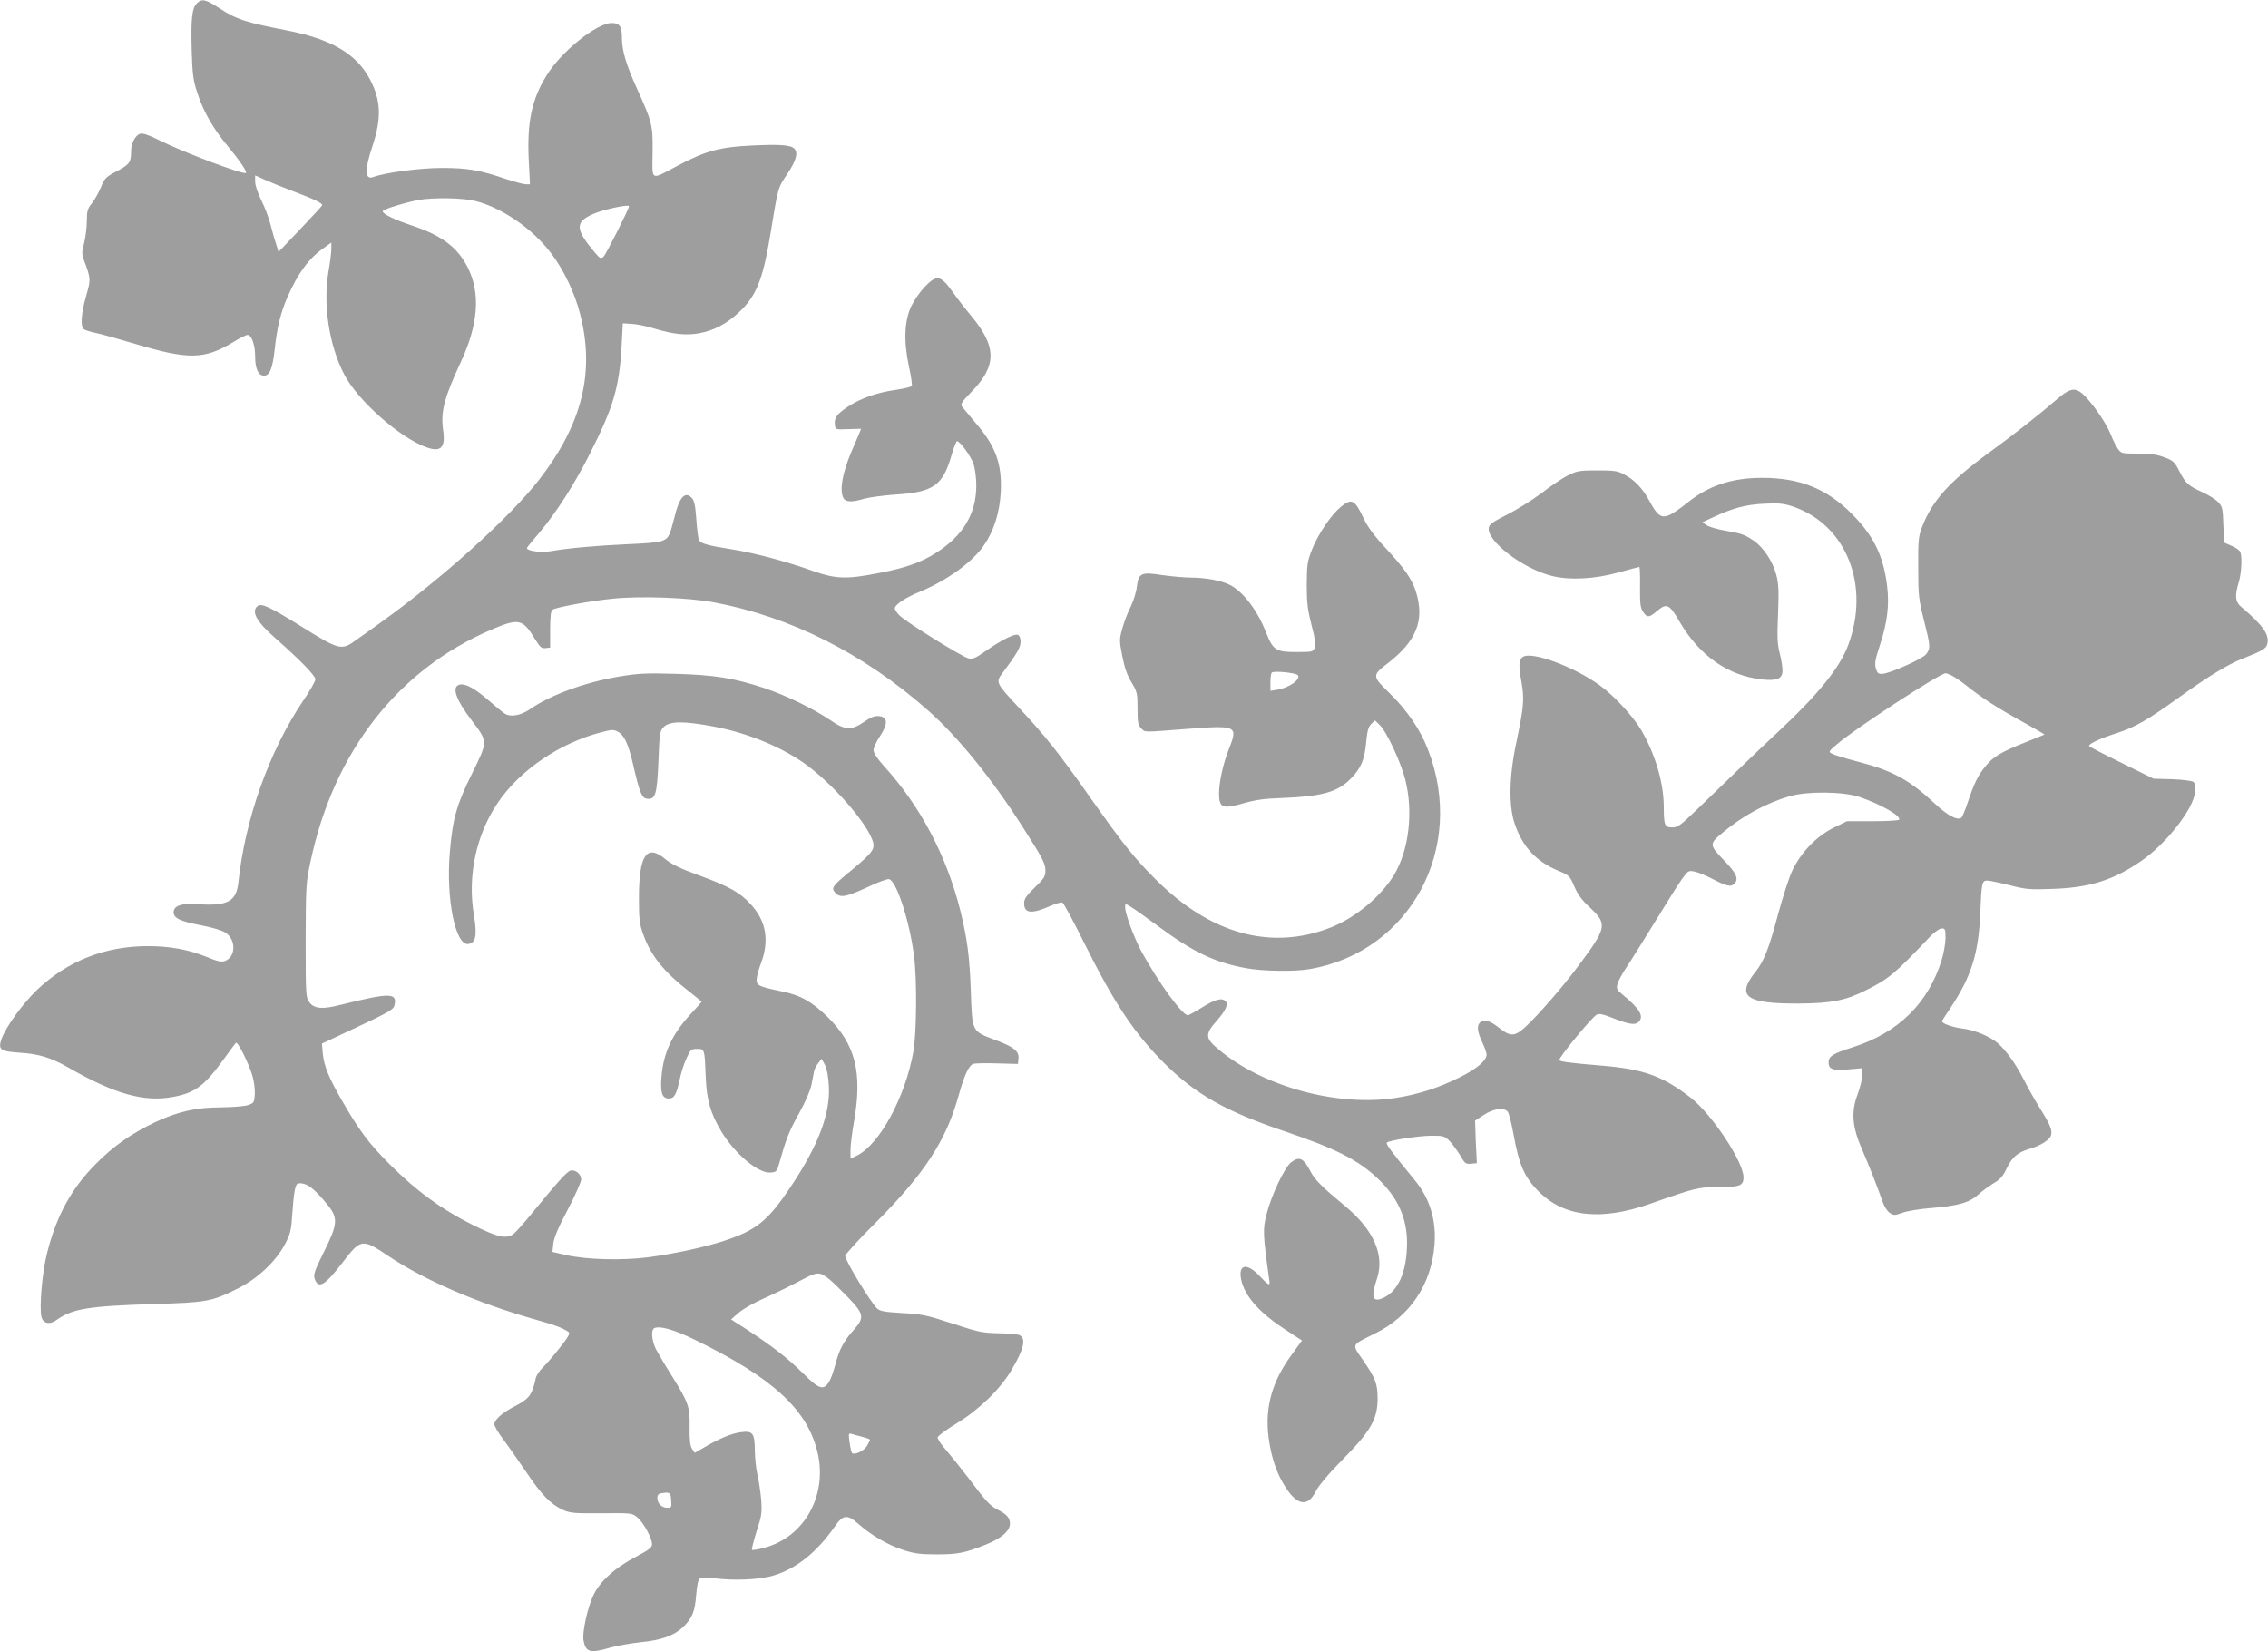 <?xml version="1.0" standalone="no"?>
<!DOCTYPE svg PUBLIC "-//W3C//DTD SVG 20010904//EN"
 "http://www.w3.org/TR/2001/REC-SVG-20010904/DTD/svg10.dtd">
<svg version="1.0" xmlns="http://www.w3.org/2000/svg"
 width="1280pt" height="932pt" viewBox="0 0 1280 932"
 preserveAspectRatio="xMidYMid meet">
<g transform="translate(0,932) scale(0.1,-0.1)"
fill="#9e9e9e" stroke="none">
<path d="M1111 9301 c-28 -28 -34 -89 -29 -269 4 -135 9 -168 32 -237 34 -105
90 -202 170 -298 68 -82 111 -145 104 -153 -12 -12 -352 116 -484 182 -64 32
-98 44 -113 39 -27 -8 -51 -54 -51 -97 0 -64 -10 -77 -80 -114 -63 -33 -70
-40 -90 -90 -13 -30 -35 -71 -51 -91 -25 -31 -29 -44 -29 -100 0 -36 -7 -91
-15 -124 -14 -52 -14 -62 0 -101 38 -102 38 -104 11 -199 -28 -97 -33 -171
-13 -187 6 -5 37 -15 67 -21 30 -6 129 -34 220 -61 304 -91 392 -90 556 9 37
23 74 41 81 41 23 0 43 -57 43 -122 0 -70 18 -108 50 -108 32 0 48 39 60 145
13 126 34 211 73 300 59 134 122 219 205 276 l42 30 0 -36 c0 -19 -7 -77 -16
-127 -32 -184 3 -417 88 -580 76 -149 319 -363 469 -414 78 -27 104 1 90 98
-15 104 6 183 98 381 101 215 114 392 41 537 -57 113 -145 180 -309 235 -106
35 -171 67 -171 83 0 10 116 46 200 63 81 15 255 13 325 -6 148 -38 319 -155
422 -290 73 -94 138 -230 168 -351 83 -326 10 -619 -232 -931 -164 -212 -552
-561 -891 -804 -57 -41 -124 -89 -149 -106 -75 -55 -92 -50 -297 78 -187 116
-230 136 -253 118 -36 -31 -6 -87 99 -179 144 -127 228 -214 228 -234 0 -11
-32 -67 -71 -124 -189 -281 -326 -664 -364 -1025 -12 -106 -62 -132 -232 -120
-89 6 -133 -9 -133 -46 0 -33 35 -50 148 -72 69 -13 125 -30 145 -43 61 -41
58 -138 -4 -160 -21 -7 -42 -2 -100 22 -102 42 -209 62 -334 62 -243 0 -455
-84 -627 -248 -81 -78 -175 -208 -199 -275 -21 -60 -8 -71 97 -78 113 -7 179
-27 279 -84 266 -152 433 -198 597 -165 121 23 174 64 283 215 32 44 61 84 66
89 10 11 72 -113 94 -187 9 -31 15 -78 13 -104 -3 -45 -5 -49 -38 -60 -19 -7
-87 -12 -150 -13 -142 0 -244 -23 -373 -83 -131 -62 -238 -136 -337 -237 -137
-138 -221 -291 -274 -501 -28 -107 -45 -310 -32 -362 9 -37 47 -45 84 -18 91
65 178 79 552 91 299 9 324 14 469 86 114 56 218 154 270 253 30 57 35 77 41
175 9 126 17 165 34 167 46 5 89 -27 167 -124 58 -73 55 -107 -23 -263 -53
-107 -60 -128 -52 -152 21 -59 57 -38 154 88 107 140 113 141 262 41 206 -138
505 -267 838 -361 106 -30 141 -43 179 -68 10 -8 -1 -27 -49 -88 -34 -44 -78
-94 -96 -112 -19 -18 -37 -45 -40 -60 -21 -97 -37 -117 -124 -162 -66 -34
-110 -74 -110 -99 0 -10 22 -47 48 -82 27 -35 85 -119 131 -186 88 -131 139
-183 210 -216 40 -17 64 -19 217 -18 171 2 172 1 202 -24 34 -29 82 -117 82
-151 0 -18 -18 -32 -92 -71 -119 -62 -206 -142 -241 -221 -33 -73 -61 -204
-54 -249 12 -69 37 -76 152 -42 39 11 114 24 168 30 118 11 192 38 241 85 53
51 68 88 75 182 5 56 11 86 21 93 9 6 38 7 75 2 117 -16 264 -9 342 15 130 40
244 132 345 277 45 66 70 69 129 17 74 -66 168 -121 253 -149 67 -22 100 -26
191 -26 118 0 158 7 276 54 89 35 139 78 139 119 0 33 -17 53 -69 79 -44 23
-67 48 -163 176 -42 55 -99 126 -127 159 -29 32 -51 65 -49 74 2 8 50 44 108
79 125 76 245 192 309 301 71 119 84 180 43 197 -9 5 -62 9 -117 10 -91 2
-114 7 -260 55 -145 47 -171 53 -282 59 -100 6 -126 10 -143 26 -35 32 -179
269 -180 296 0 9 78 95 174 190 272 273 396 462 466 715 33 119 59 173 85 180
12 3 74 4 136 2 l114 -3 3 30 c4 42 -25 66 -130 105 -135 51 -131 44 -139 278
-7 195 -20 294 -60 456 -78 308 -225 587 -430 812 -38 42 -59 75 -59 90 0 13
16 49 36 78 46 70 45 109 -4 114 -25 3 -46 -5 -85 -32 -73 -50 -107 -48 -190
9 -94 64 -250 140 -372 181 -172 57 -284 75 -505 81 -168 5 -212 2 -319 -16
-192 -33 -381 -102 -499 -183 -53 -37 -112 -47 -144 -25 -13 8 -52 41 -88 72
-79 69 -134 99 -166 91 -47 -12 -22 -84 69 -203 91 -120 91 -116 3 -295 -89
-179 -111 -257 -127 -445 -23 -264 31 -532 104 -521 42 6 51 48 32 161 -38
222 12 456 135 637 124 183 348 336 583 397 61 16 70 16 95 3 35 -20 57 -67
83 -176 39 -170 51 -199 81 -202 47 -6 56 23 64 212 6 159 8 171 30 193 34 34
115 34 284 2 194 -37 389 -118 524 -218 174 -129 376 -372 376 -453 0 -31 -25
-58 -149 -160 -83 -69 -91 -81 -66 -108 27 -29 61 -23 186 35 54 26 107 45
116 43 42 -7 118 -240 142 -438 17 -132 14 -430 -4 -535 -45 -254 -188 -520
-316 -586 l-39 -19 0 49 c0 27 9 100 20 162 48 275 8 435 -149 589 -88 86
-154 124 -261 145 -126 26 -140 33 -140 65 0 15 11 58 25 94 48 127 29 238
-57 331 -63 69 -119 100 -294 165 -103 37 -154 62 -189 91 -106 88 -149 24
-149 -221 0 -115 3 -145 23 -200 43 -123 116 -214 264 -329 37 -29 67 -54 67
-55 0 -1 -26 -31 -59 -66 -108 -117 -157 -221 -168 -359 -7 -89 4 -121 42
-121 30 0 43 23 61 107 7 36 24 89 38 119 23 51 27 54 60 54 43 0 43 -1 49
-160 5 -128 27 -204 88 -306 76 -126 209 -238 278 -232 33 3 36 6 49 53 38
135 55 180 111 280 37 67 64 129 71 164 6 31 13 66 15 77 3 12 13 32 24 45
l18 23 19 -35 c11 -22 19 -64 22 -121 8 -155 -60 -334 -216 -567 -128 -192
-194 -245 -377 -305 -111 -36 -278 -72 -425 -92 -149 -19 -345 -14 -464 12
l-78 18 5 48 c4 33 29 93 82 192 41 79 75 155 75 169 0 30 -33 57 -60 50 -21
-6 -72 -63 -213 -235 -48 -59 -97 -114 -109 -123 -43 -29 -89 -19 -235 54
-173 87 -313 189 -464 340 -118 118 -173 192 -270 361 -74 129 -100 193 -107
262 l-5 58 109 51 c266 124 294 139 300 164 18 73 -25 73 -302 4 -105 -27
-150 -23 -178 14 -20 28 -21 39 -21 350 1 310 2 327 28 447 132 619 493 1081
1022 1307 153 65 175 61 245 -55 28 -45 36 -53 59 -50 l26 3 0 103 c0 76 4
105 14 111 22 14 217 50 340 62 155 16 426 6 566 -20 436 -81 850 -290 1213
-611 165 -145 356 -380 529 -650 119 -186 133 -213 133 -254 0 -33 -8 -45 -60
-95 -48 -47 -60 -64 -60 -89 0 -58 42 -62 149 -15 30 13 60 22 67 19 7 -3 62
-105 123 -228 168 -338 281 -508 451 -678 177 -176 348 -273 680 -385 287 -97
416 -162 526 -267 113 -107 165 -222 165 -364 -1 -167 -52 -279 -145 -314 -51
-19 -58 14 -25 112 45 133 -18 277 -180 411 -128 106 -170 148 -193 192 -40
79 -65 91 -112 54 -36 -28 -111 -186 -137 -289 -23 -89 -22 -113 15 -378 5
-32 -4 -28 -57 28 -71 75 -120 64 -102 -23 20 -92 100 -183 241 -276 l102 -67
-63 -87 c-106 -146 -146 -291 -126 -455 11 -89 34 -170 66 -233 78 -152 150
-179 201 -76 17 33 72 99 155 183 156 159 193 224 194 339 0 84 -12 116 -83
219 -64 92 -68 82 65 148 200 97 322 279 339 502 11 140 -27 264 -113 367
-133 162 -163 203 -156 210 13 13 181 39 255 39 66 0 72 -2 102 -33 17 -19 43
-55 59 -81 24 -43 30 -47 60 -44 l32 3 -3 65 c-2 36 -5 90 -5 120 l-2 55 49
32 c53 36 114 44 135 19 7 -8 21 -63 32 -123 32 -178 62 -247 143 -328 144
-144 351 -167 630 -69 255 90 272 94 384 94 122 0 142 8 142 55 0 88 -180 359
-301 452 -158 121 -263 159 -504 179 -173 14 -235 23 -235 31 0 18 181 238
211 256 13 8 37 3 97 -21 87 -34 121 -39 140 -20 32 32 7 75 -96 159 -28 24
-30 30 -23 57 5 17 27 57 48 89 22 32 94 148 162 258 67 110 137 221 156 247
33 45 35 46 72 38 21 -5 69 -25 106 -45 73 -37 96 -42 115 -23 27 27 12 60
-59 133 -82 85 -83 92 -11 152 116 98 249 170 382 209 99 29 301 27 394 -4
121 -41 241 -110 223 -129 -5 -4 -73 -8 -151 -8 l-142 0 -76 -37 c-96 -48
-182 -137 -232 -240 -19 -40 -55 -152 -81 -248 -50 -189 -79 -264 -126 -323
-113 -141 -57 -183 246 -181 180 1 264 18 376 75 130 65 161 91 365 306 24 24
51 43 63 43 19 0 21 -6 21 -54 0 -30 -10 -85 -21 -122 -76 -247 -246 -413
-503 -495 -111 -35 -136 -51 -136 -84 0 -40 22 -48 110 -41 l80 7 0 -39 c0
-22 -12 -71 -26 -108 -38 -100 -31 -185 26 -314 38 -88 79 -191 117 -298 8
-24 26 -50 39 -58 21 -15 28 -14 71 1 27 10 95 21 153 26 157 12 223 30 274
76 23 21 63 50 88 65 35 20 52 39 72 81 31 65 61 92 128 112 66 19 117 52 124
79 7 29 -6 60 -65 154 -27 43 -67 115 -89 158 -45 89 -102 168 -149 208 -46
38 -130 73 -199 81 -54 7 -114 28 -114 41 0 3 22 37 49 77 115 172 158 306
167 532 7 172 10 185 39 185 13 0 70 -12 126 -26 93 -24 114 -26 243 -21 211
7 345 50 501 158 140 96 294 293 303 387 3 33 0 51 -9 59 -8 6 -61 13 -119 15
l-106 3 -182 90 c-100 49 -182 91 -182 95 0 13 65 43 153 71 108 35 173 72
362 208 159 114 266 179 345 211 120 47 139 59 146 85 13 53 -24 105 -144 207
-37 30 -41 63 -17 142 15 50 20 141 9 170 -3 9 -25 25 -49 35 l-43 19 -4 100
c-3 91 -5 103 -28 127 -14 15 -54 41 -90 57 -82 37 -95 50 -131 120 -26 51
-33 58 -84 77 -42 16 -79 21 -150 21 -91 0 -94 1 -113 28 -10 15 -28 50 -39
79 -25 61 -85 151 -140 211 -56 59 -84 57 -160 -8 -108 -93 -237 -195 -388
-305 -227 -166 -321 -272 -378 -421 -20 -53 -22 -77 -21 -229 0 -157 3 -179
32 -295 37 -146 38 -159 13 -192 -21 -27 -200 -107 -246 -111 -24 -2 -30 3
-38 30 -8 27 -4 51 22 130 43 129 55 229 41 339 -21 169 -77 282 -200 405
-142 142 -293 202 -505 202 -172 0 -304 -44 -425 -143 -36 -29 -80 -59 -98
-67 -46 -19 -68 -4 -111 76 -38 72 -85 122 -144 153 -36 20 -57 23 -152 23
-101 0 -114 -2 -167 -29 -31 -15 -98 -60 -149 -100 -52 -39 -139 -93 -194
-121 -83 -42 -100 -54 -103 -75 -9 -76 195 -231 358 -271 100 -25 240 -17 371
19 64 18 118 32 121 32 3 0 5 -51 4 -113 -1 -93 2 -118 17 -140 22 -34 35 -34
77 3 57 48 71 42 131 -62 112 -190 272 -302 464 -323 85 -9 115 4 115 51 0 20
-7 64 -16 98 -13 50 -15 91 -9 221 5 130 3 171 -10 220 -20 77 -72 155 -127
193 -54 36 -66 40 -161 57 -43 7 -90 21 -104 30 l-25 17 53 25 c116 55 191 75
294 80 85 4 110 2 164 -16 302 -103 438 -446 311 -784 -48 -127 -171 -279
-390 -483 -58 -54 -166 -156 -240 -228 -75 -72 -179 -173 -231 -223 -84 -81
-101 -93 -131 -93 -43 0 -48 12 -48 120 -1 134 -49 295 -127 429 -48 81 -158
199 -237 255 -149 106 -383 192 -432 158 -22 -15 -24 -47 -8 -136 18 -105 15
-138 -28 -346 -41 -191 -44 -360 -9 -460 44 -130 120 -211 244 -264 63 -26 66
-29 92 -89 19 -46 43 -78 91 -122 97 -91 92 -113 -70 -329 -92 -123 -226 -277
-299 -344 -59 -53 -83 -54 -148 -2 -52 41 -85 50 -107 28 -18 -18 -14 -51 13
-110 14 -29 25 -61 25 -70 0 -33 -54 -80 -149 -127 -119 -60 -236 -98 -366
-118 -328 -50 -747 64 -995 272 -80 66 -81 87 -11 166 48 55 65 91 48 108 -21
21 -59 11 -131 -34 -40 -25 -77 -45 -82 -45 -32 0 -166 185 -262 360 -42 78
-92 213 -92 250 0 21 1 21 30 3 16 -9 87 -59 157 -111 199 -147 317 -203 493
-236 94 -18 279 -21 366 -5 564 100 878 683 664 1236 -43 114 -118 223 -217
320 -99 96 -100 101 -14 167 165 127 212 244 163 404 -24 75 -63 131 -174 251
-60 64 -99 117 -120 161 -52 111 -69 120 -131 69 -54 -45 -125 -149 -161 -237
-28 -72 -30 -86 -31 -202 0 -104 5 -142 27 -228 20 -76 25 -110 18 -128 -9
-23 -13 -24 -103 -24 -116 0 -132 10 -171 109 -49 126 -130 232 -205 270 -47
24 -137 41 -220 41 -36 0 -109 7 -161 14 -120 19 -134 12 -144 -66 -3 -29 -19
-80 -35 -113 -17 -33 -38 -88 -47 -123 -17 -60 -17 -68 0 -155 13 -66 27 -108
52 -148 32 -54 34 -62 34 -148 0 -78 3 -94 20 -111 24 -24 2 -24 260 -4 284
21 288 19 234 -118 -31 -78 -54 -184 -54 -246 0 -82 20 -90 137 -56 67 19 119
27 218 30 227 9 315 33 390 111 56 57 76 105 85 200 6 66 12 89 28 106 l22 21
26 -25 c38 -35 120 -210 145 -309 46 -181 21 -397 -62 -536 -73 -122 -219
-244 -359 -299 -337 -132 -680 -37 -990 274 -122 122 -184 200 -375 471 -166
236 -248 339 -389 490 -137 147 -138 148 -97 203 80 107 101 143 101 175 0 21
-6 35 -16 39 -20 7 -97 -32 -183 -93 -53 -37 -70 -45 -94 -40 -35 7 -352 204
-390 242 -15 15 -27 33 -27 40 0 21 60 61 141 94 154 64 297 167 362 262 56
81 89 185 95 299 8 160 -28 260 -141 391 -34 40 -68 81 -76 91 -12 16 -7 25
56 90 139 144 138 251 -4 422 -32 38 -81 101 -108 140 -67 92 -88 96 -155 27
-26 -27 -60 -75 -76 -108 -40 -82 -45 -201 -14 -343 12 -55 19 -104 16 -109
-3 -6 -43 -15 -88 -22 -108 -15 -201 -48 -272 -95 -63 -42 -79 -63 -74 -103 3
-27 3 -27 76 -24 l72 2 -13 -32 c-8 -18 -27 -62 -42 -98 -51 -120 -68 -217
-45 -261 13 -23 48 -25 117 -4 28 8 109 19 180 24 207 13 262 50 310 211 14
50 30 90 34 90 17 0 79 -85 93 -128 9 -26 16 -79 16 -122 0 -160 -75 -285
-230 -382 -83 -53 -172 -84 -318 -112 -183 -36 -243 -34 -367 9 -162 58 -333
103 -467 125 -134 21 -172 32 -183 51 -4 6 -11 58 -15 116 -6 84 -12 109 -27
124 -38 39 -71 0 -98 -116 -9 -36 -20 -75 -26 -88 -20 -44 -45 -50 -229 -58
-183 -8 -345 -23 -442 -40 -59 -10 -144 3 -133 20 2 5 34 44 71 87 97 116 195
270 280 437 136 268 169 380 182 612 l7 130 50 -3 c28 -1 86 -13 130 -27 106
-32 177 -39 250 -26 83 15 155 53 223 116 98 91 136 182 177 426 48 292 44
275 98 357 50 74 63 120 40 143 -21 21 -80 25 -233 18 -184 -8 -267 -30 -425
-114 -157 -83 -144 -90 -142 72 2 157 -2 173 -89 365 -60 132 -84 213 -84 283
0 66 -13 85 -57 85 -85 0 -284 -160 -367 -294 -85 -136 -112 -265 -102 -478
l7 -138 -24 0 c-13 0 -63 14 -113 30 -144 50 -217 62 -359 62 -124 0 -321 -26
-388 -51 -48 -18 -50 40 -6 171 53 160 50 260 -13 380 -76 144 -218 228 -473
277 -229 45 -280 61 -373 122 -82 54 -103 58 -131 30z m545 -1061 c117 -44
167 -68 162 -79 -2 -5 -58 -65 -124 -135 l-122 -128 -15 49 c-9 26 -23 77 -32
112 -9 35 -32 95 -51 132 -19 39 -34 84 -34 104 l0 35 58 -26 c31 -14 102 -43
158 -64z m1894 -84 c0 -15 -131 -274 -144 -285 -15 -13 -20 -10 -49 24 -111
132 -113 171 -10 217 56 25 203 57 203 44z m3774 -2646 c22 -22 -49 -73 -116
-83 l-38 -6 0 48 c0 26 3 51 8 55 10 11 133 -1 146 -14z m3706 -11 c19 -12 53
-36 75 -54 76 -61 170 -122 303 -195 72 -40 131 -74 130 -76 -2 -1 -50 -21
-108 -44 -136 -54 -181 -81 -223 -133 -44 -53 -67 -101 -101 -204 -15 -46 -32
-85 -37 -89 -25 -15 -77 13 -150 81 -141 132 -239 186 -429 235 -69 18 -136
38 -148 45 -24 12 -24 12 25 54 91 81 581 401 613 401 8 0 31 -10 50 -21z
m-6355 -3395 c17 -12 65 -59 108 -103 95 -99 98 -117 32 -191 -55 -62 -79
-108 -101 -193 -9 -35 -24 -79 -35 -96 -31 -51 -57 -42 -147 48 -84 84 -176
155 -317 247 l-89 57 42 37 c24 21 88 58 146 83 56 25 145 68 197 96 101 54
112 55 164 15z m-755 -345 c444 -216 641 -398 696 -645 52 -238 -78 -469 -300
-529 -36 -10 -69 -16 -72 -12 -3 3 9 49 26 104 29 88 31 106 26 178 -4 44 -13
107 -21 140 -8 33 -14 94 -15 136 0 99 -11 114 -76 106 -52 -6 -125 -36 -211
-87 l-52 -30 -15 22 c-11 17 -15 50 -14 123 2 117 -5 137 -105 297 -36 57 -74
122 -86 145 -23 47 -28 108 -8 117 32 14 110 -8 227 -65z m948 -549 c23 -6 42
-13 42 -16 0 -3 -8 -19 -17 -35 -17 -28 -70 -53 -84 -40 -4 3 -10 30 -14 60
-7 49 -6 53 11 48 11 -3 38 -11 62 -17z m-1080 -358 c3 -39 1 -42 -22 -42 -31
0 -56 24 -56 55 0 18 6 25 28 28 43 6 47 3 50 -41z"/>
</g>
</svg>
